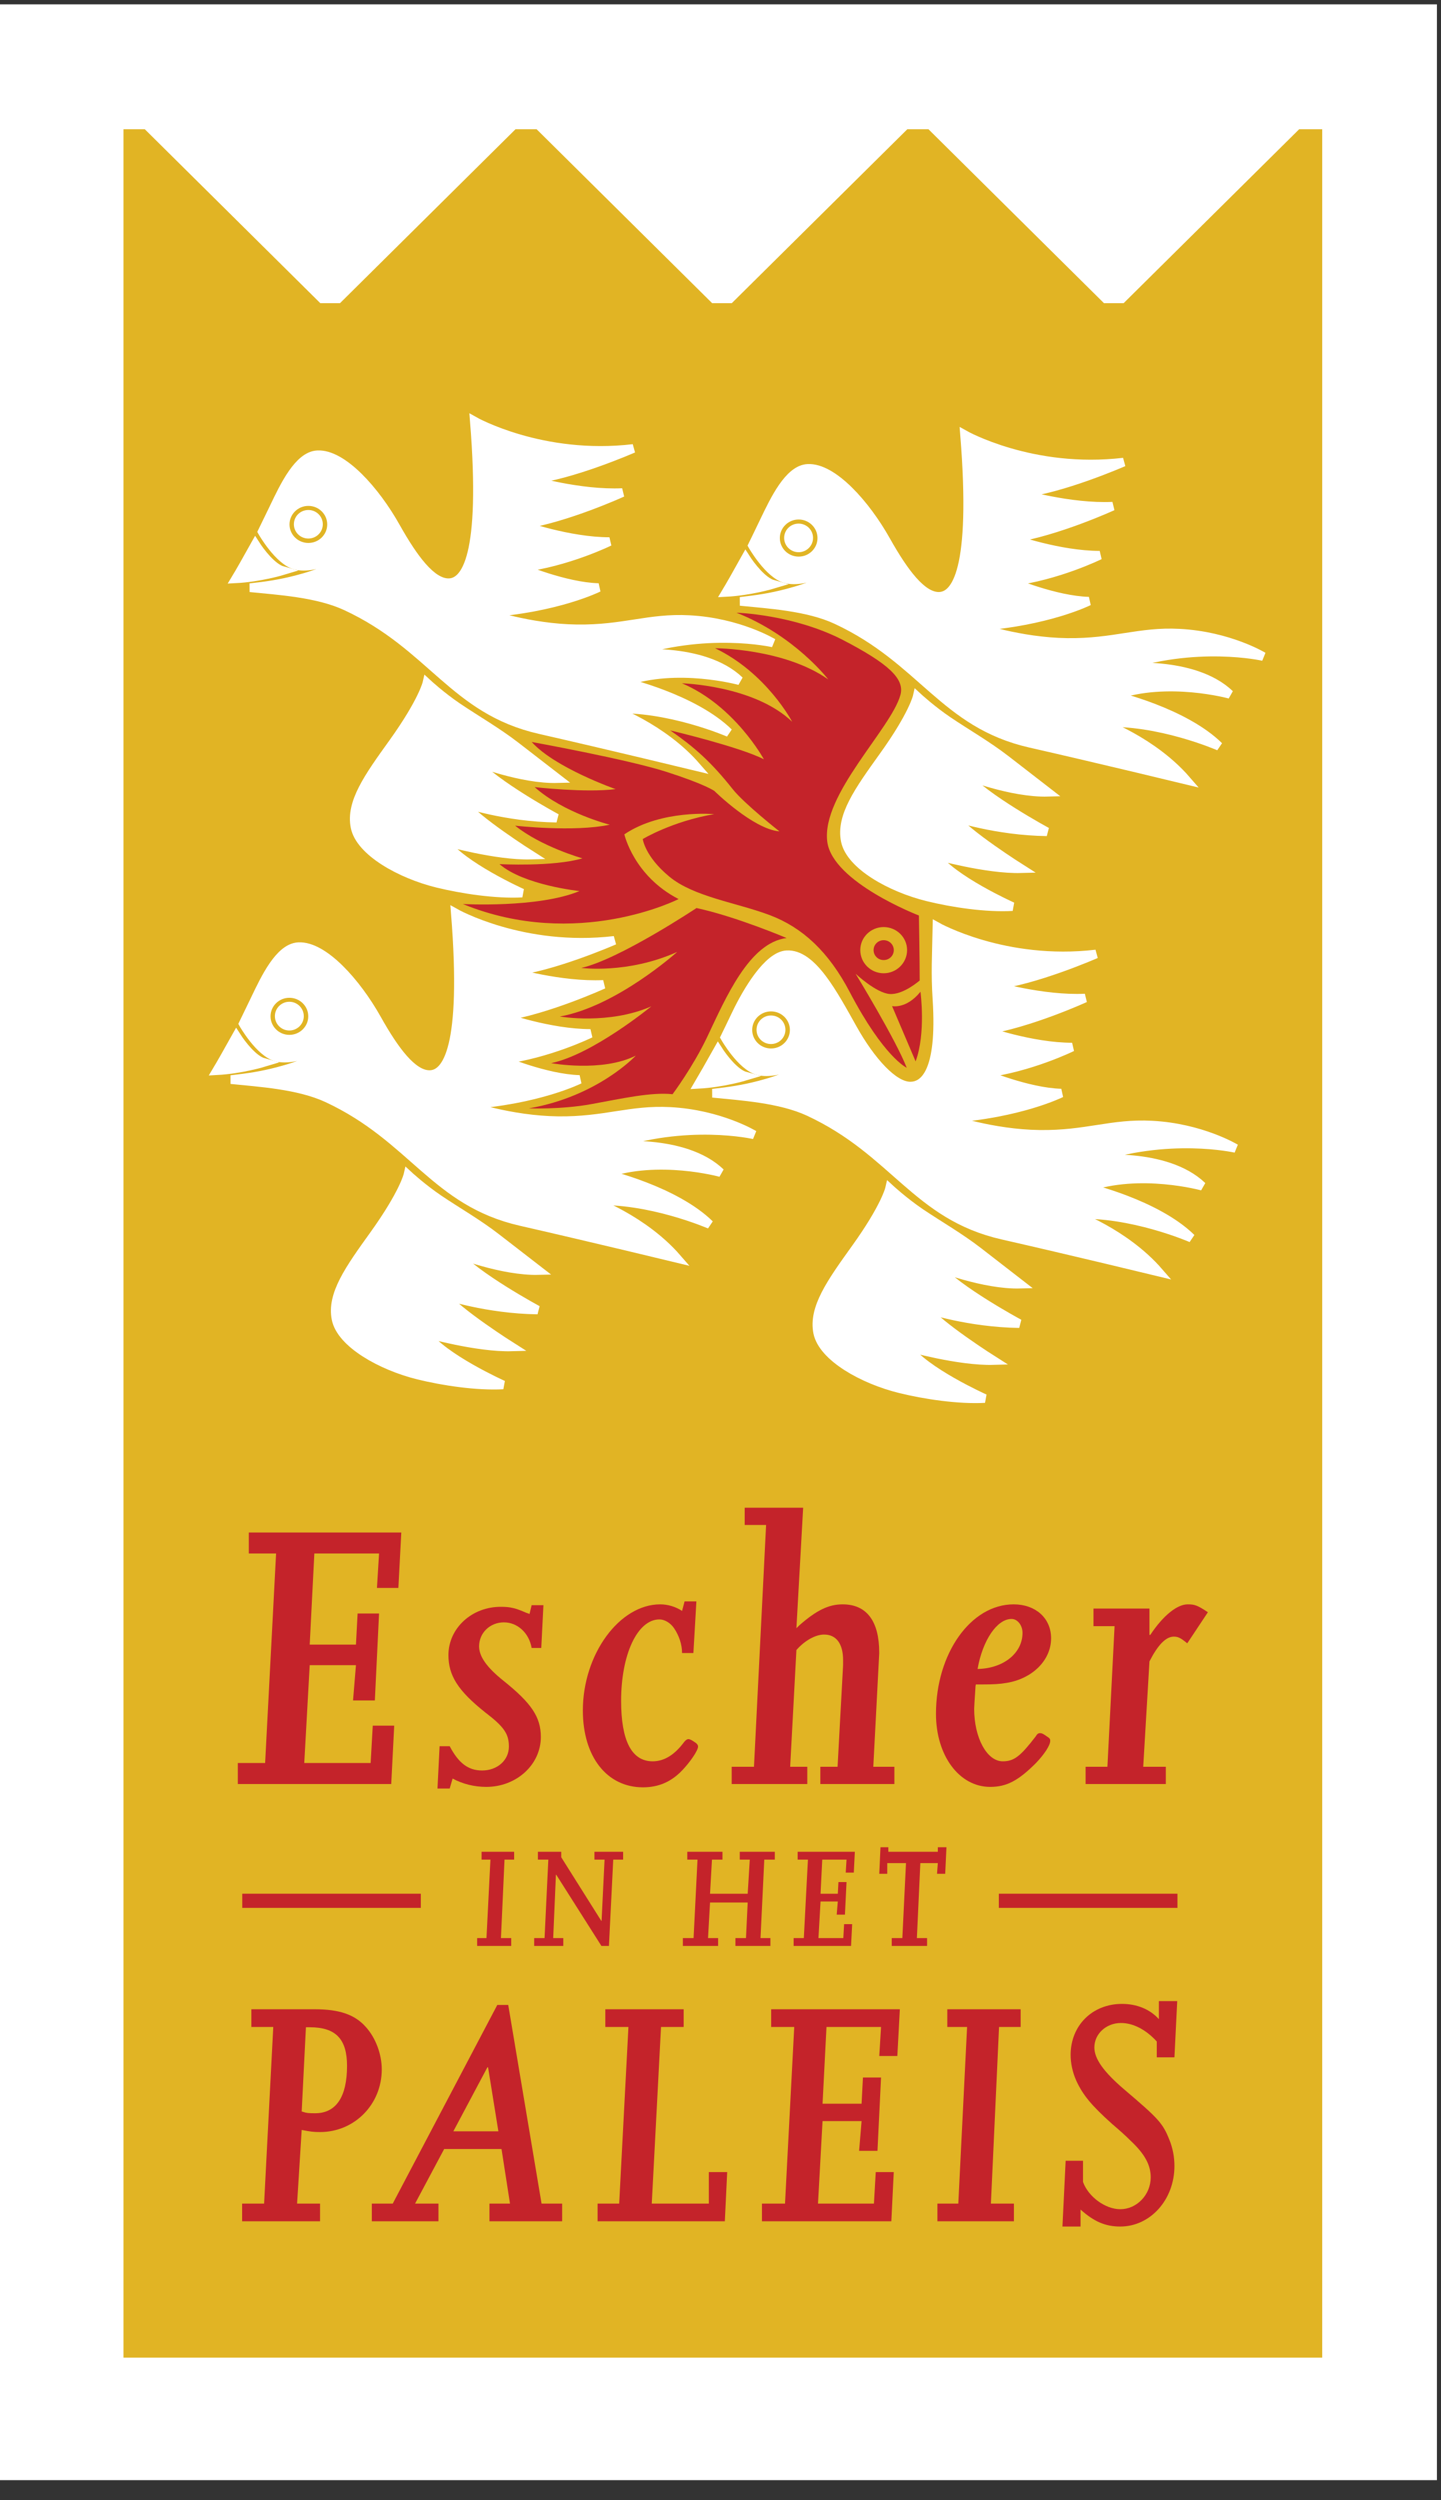 <svg width="83px" height="144px" viewBox="200 37 83 144" version="1.1" xmlns="http://www.w3.org/2000/svg" xmlns:xlink="http://www.w3.org/1999/xlink">
    <rect x="200" y="37" width="83" height="144" fill="#333333" stroke="none"/>
    <!-- Generator: Sketch 42 (36781) - http://www.bohemiancoding.com/sketch -->
    <desc>Created with Sketch.</desc>
    <defs>
        <polygon id="path-1" points="0 142.75 82.765 142.75 82.765 0.155 0 0.155"></polygon>
    </defs>
    <g id="Page-1" stroke="none" stroke-width="1" fill="none" fill-rule="evenodd" transform="translate(200, 37)">
        <polygon id="Fill-1" fill="#FFFFFF" points="0 142.845 82.765 142.845 82.765 0.251 0 0.251"></polygon>
        <polygon id="Fill-2" fill="#E1B424" points="76.158 7.443 76.158 135.788 7.113 135.788 7.113 7.443 8.34 7.443 18.448 17.46 19.585 17.46 29.693 7.443 30.908 7.443 41.018 17.46 42.151 17.46 52.261 7.443 53.478 7.443 63.586 17.46 64.721 17.46 74.831 7.443"></polygon>
        <g id="Group-112" transform="translate(0, 0.095)">
            <path d="M14.708,31.251 C15.004,31.716 15.685,32.607 16.287,32.774 C16.287,32.774 14.981,33.17 13.573,33.243 C13.819,32.837 14.244,32.084 14.708,31.251 Z" id="Fill-3" fill="#FFFFFF"></path>
            <path d="M14.708,31.251 C14.244,32.084 13.819,32.837 13.573,33.243 C14.981,33.17 16.287,32.774 16.287,32.774 C15.685,32.607 15.004,31.716 14.708,31.251 Z" id="Stroke-5" stroke="#FFFFFF" stroke-width="0.5"></path>
            <path d="M17.762,31.427 C17.025,31.427 16.425,30.836 16.425,30.11 C16.425,29.384 17.025,28.792 17.762,28.792 C18.5,28.792 19.098,29.384 19.098,30.11 C19.098,30.836 18.5,31.427 17.762,31.427 M42.601,39.11 C40.482,37.078 36.191,37.587 36.191,37.587 C40.643,36.039 44.524,36.934 44.524,36.934 C44.524,36.934 42.555,35.74 39.693,35.592 C37.383,35.469 35.928,36.16 33.229,36.125 C30.483,36.089 28.008,35.217 28.008,35.217 C32.101,34.939 34.474,33.748 34.474,33.748 C32.528,33.694 30.01,32.618 30.01,32.618 C32.676,32.294 35.103,31.099 35.103,31.099 C32.756,31.099 30.07,30.139 30.07,30.139 C32.643,29.745 35.847,28.276 35.847,28.276 C33.385,28.389 30.526,27.542 30.526,27.542 C32.874,27.317 36.476,25.736 36.476,25.736 C31.212,26.357 27.322,24.156 27.322,24.156 C27.951,31.998 26.804,33.469 25.833,33.469 C24.858,33.469 23.833,32.094 22.798,30.252 C21.637,28.18 19.742,26.025 18.285,26.099 C17.19,26.151 16.369,27.901 15.758,29.178 C15.604,29.499 15.1,30.532 15.1,30.532 C15.1,30.532 16.044,32.2 17.008,32.459 C18.233,32.784 20.114,31.633 20.114,31.633 C19.508,32.539 18.396,32.945 17.089,33.289 C16.129,33.538 15.396,33.644 14.4,33.755 C16.01,33.919 18.287,34.051 19.937,34.821 C24.889,37.126 26.114,40.797 31.097,41.93 C35.047,42.829 40.107,44.054 40.107,44.054 C38.137,41.784 35.218,40.747 35.218,40.747 C38.48,40.576 41.974,42.099 41.974,42.099 C39.953,40.117 35.972,39.187 35.972,39.187 C39.007,38.117 42.601,39.11 42.601,39.11" id="Fill-7" fill="#FFFFFF"></path>
            <path d="M17.762,31.427 C17.025,31.427 16.425,30.836 16.425,30.11 C16.425,29.384 17.025,28.792 17.762,28.792 C18.5,28.792 19.098,29.384 19.098,30.11 C19.098,30.836 18.5,31.427 17.762,31.427 Z M42.601,39.11 C40.482,37.078 36.191,37.587 36.191,37.587 C40.643,36.039 44.524,36.934 44.524,36.934 C44.524,36.934 42.555,35.74 39.693,35.592 C37.383,35.469 35.928,36.16 33.229,36.125 C30.483,36.089 28.008,35.217 28.008,35.217 C32.101,34.939 34.474,33.748 34.474,33.748 C32.528,33.694 30.01,32.618 30.01,32.618 C32.676,32.294 35.103,31.099 35.103,31.099 C32.756,31.099 30.07,30.139 30.07,30.139 C32.643,29.745 35.847,28.276 35.847,28.276 C33.385,28.389 30.526,27.542 30.526,27.542 C32.874,27.317 36.476,25.736 36.476,25.736 C31.212,26.357 27.322,24.156 27.322,24.156 C27.951,31.998 26.804,33.469 25.833,33.469 C24.858,33.469 23.833,32.094 22.798,30.252 C21.637,28.18 19.742,26.025 18.285,26.099 C17.19,26.151 16.369,27.901 15.758,29.178 C15.604,29.499 15.1,30.532 15.1,30.532 C15.1,30.532 16.044,32.2 17.008,32.459 C18.233,32.784 20.114,31.633 20.114,31.633 C19.508,32.539 18.396,32.945 17.089,33.289 C16.129,33.538 15.396,33.644 14.4,33.755 C16.01,33.919 18.287,34.051 19.937,34.821 C24.889,37.126 26.114,40.797 31.097,41.93 C35.047,42.829 40.107,44.054 40.107,44.054 C38.137,41.784 35.218,40.747 35.218,40.747 C38.48,40.576 41.974,42.099 41.974,42.099 C39.953,40.117 35.972,39.187 35.972,39.187 C39.007,38.117 42.601,39.11 42.601,39.11 Z" id="Stroke-9" stroke="#FFFFFF" stroke-width="0.5"></path>
            <path d="M24.593,39.237 C24.593,39.237 24.354,40.293 22.633,42.694 C21.204,44.682 20.166,46.134 20.452,47.548 C20.739,48.96 23.056,50.254 25.187,50.778 C26.612,51.128 28.575,51.424 30.074,51.341 C30.074,51.341 26.575,49.772 25.602,48.36 C25.602,48.36 28.579,49.211 30.583,49.154 C30.583,49.154 27.377,47.123 26.693,46.159 C26.693,46.159 29.124,46.985 32.058,47.025 C32.058,47.025 28.464,45.088 27.322,43.737 C27.322,43.737 30.01,44.809 32.129,44.751 C32.129,44.751 30.837,43.755 29.724,42.89 C28.645,42.055 27.468,41.381 26.393,40.658 C25.42,40.005 24.593,39.237 24.593,39.237" id="Fill-11" fill="#FFFFFF"></path>
            <path d="M24.593,39.237 C24.593,39.237 24.354,40.293 22.633,42.694 C21.204,44.682 20.166,46.134 20.452,47.548 C20.739,48.96 23.056,50.254 25.187,50.778 C26.612,51.128 28.575,51.424 30.074,51.341 C30.074,51.341 26.575,49.772 25.602,48.36 C25.602,48.36 28.579,49.211 30.583,49.154 C30.583,49.154 27.377,47.123 26.693,46.159 C26.693,46.159 29.124,46.985 32.058,47.025 C32.058,47.025 28.464,45.088 27.322,43.737 C27.322,43.737 30.01,44.809 32.129,44.751 C32.129,44.751 30.837,43.755 29.724,42.89 C28.645,42.055 27.468,41.381 26.393,40.658 C25.42,40.005 24.593,39.237 24.593,39.237 Z" id="Stroke-13" stroke="#FFFFFF" stroke-width="0.5"></path>
            <path d="M17.76,29.528 C17.439,29.528 17.177,29.781 17.177,30.102 C17.177,30.417 17.439,30.673 17.76,30.673 C18.081,30.673 18.343,30.417 18.343,30.102 C18.343,29.781 18.081,29.528 17.76,29.528" id="Fill-15" fill="#FFFFFF"></path>
            <path d="M17.76,29.528 C17.439,29.528 17.177,29.781 17.177,30.102 C17.177,30.417 17.439,30.673 17.76,30.673 C18.081,30.673 18.343,30.417 18.343,30.102 C18.343,29.781 18.081,29.528 17.76,29.528 Z" id="Stroke-17" stroke="#FFFFFF" stroke-width="0.5"></path>
            <path d="M42.947,32.036 C42.484,32.87 42.057,33.621 41.814,34.026 C43.22,33.953 44.526,33.56 44.526,33.56 C43.926,33.392 43.243,32.499 42.947,32.036" id="Fill-19" fill="#FFFFFF"></path>
            <path d="M42.947,32.036 C42.484,32.87 42.057,33.621 41.814,34.026 C43.22,33.953 44.526,33.56 44.526,33.56 C43.926,33.392 43.243,32.499 42.947,32.036 Z" id="Stroke-21" stroke="#FFFFFF" stroke-width="0.5"></path>
            <path d="M46.003,32.213 C45.264,32.213 44.668,31.624 44.668,30.893 C44.668,30.168 45.264,29.576 46.003,29.576 C46.738,29.576 47.337,30.168 47.337,30.893 C47.337,31.624 46.738,32.213 46.003,32.213 M70.838,39.894 C68.721,37.864 64.43,38.371 64.43,38.371 C68.881,36.823 72.76,37.718 72.76,37.718 C72.76,37.718 70.792,36.523 67.933,36.375 C65.621,36.252 64.167,36.944 61.467,36.909 C58.721,36.873 56.246,36.002 56.246,36.002 C60.338,35.722 62.713,34.531 62.713,34.531 C60.769,34.48 58.249,33.408 58.249,33.408 C60.917,33.079 63.342,31.884 63.342,31.884 C60.996,31.884 58.307,30.922 58.307,30.922 C60.882,30.529 64.086,29.061 64.086,29.061 C61.629,29.174 58.767,28.327 58.767,28.327 C61.111,28.103 64.717,26.522 64.717,26.522 C59.451,27.142 55.559,24.941 55.559,24.941 C56.188,32.786 55.044,34.253 54.069,34.253 C53.099,34.253 52.072,32.877 51.038,31.037 C49.878,28.967 47.978,26.808 46.524,26.883 C45.432,26.937 44.611,28.685 43.997,29.962 C43.845,30.287 43.339,31.322 43.339,31.322 C43.339,31.322 44.284,32.983 45.247,33.243 C46.47,33.567 48.355,32.415 48.355,32.415 C47.749,33.325 46.634,33.728 45.328,34.072 C44.368,34.322 43.634,34.429 42.639,34.543 C44.245,34.704 46.528,34.837 48.176,35.607 C53.128,37.912 54.353,41.582 59.336,42.715 C63.288,43.614 68.342,44.838 68.342,44.838 C66.377,42.567 63.457,41.532 63.457,41.532 C66.719,41.359 70.213,42.888 70.213,42.888 C68.192,40.9 64.213,39.973 64.213,39.973 C67.246,38.901 70.838,39.894 70.838,39.894" id="Fill-23" fill="#FFFFFF"></path>
            <path d="M46.003,32.213 C45.264,32.213 44.668,31.624 44.668,30.893 C44.668,30.168 45.264,29.576 46.003,29.576 C46.738,29.576 47.337,30.168 47.337,30.893 C47.337,31.624 46.738,32.213 46.003,32.213 Z M70.838,39.894 C68.721,37.864 64.43,38.371 64.43,38.371 C68.881,36.823 72.76,37.718 72.76,37.718 C72.76,37.718 70.792,36.523 67.933,36.375 C65.621,36.252 64.167,36.944 61.467,36.909 C58.721,36.873 56.246,36.002 56.246,36.002 C60.338,35.722 62.713,34.531 62.713,34.531 C60.769,34.48 58.249,33.408 58.249,33.408 C60.917,33.079 63.342,31.884 63.342,31.884 C60.996,31.884 58.307,30.922 58.307,30.922 C60.882,30.529 64.086,29.061 64.086,29.061 C61.629,29.174 58.767,28.327 58.767,28.327 C61.111,28.103 64.717,26.522 64.717,26.522 C59.451,27.142 55.559,24.941 55.559,24.941 C56.188,32.786 55.044,34.253 54.069,34.253 C53.099,34.253 52.072,32.877 51.038,31.037 C49.878,28.967 47.978,26.808 46.524,26.883 C45.432,26.937 44.611,28.685 43.997,29.962 C43.845,30.287 43.339,31.322 43.339,31.322 C43.339,31.322 44.284,32.983 45.247,33.243 C46.47,33.567 48.355,32.415 48.355,32.415 C47.749,33.325 46.634,33.728 45.328,34.072 C44.368,34.322 43.634,34.429 42.639,34.543 C44.245,34.704 46.528,34.837 48.176,35.607 C53.128,37.912 54.353,41.582 59.336,42.715 C63.288,43.614 68.342,44.838 68.342,44.838 C66.377,42.567 63.457,41.532 63.457,41.532 C66.719,41.359 70.213,42.888 70.213,42.888 C68.192,40.9 64.213,39.973 64.213,39.973 C67.246,38.901 70.838,39.894 70.838,39.894 Z" id="Stroke-25" stroke="#FFFFFF" stroke-width="0.5"></path>
            <path d="M52.832,40.021 C52.832,40.021 52.596,41.077 50.869,43.478 C49.445,45.466 48.405,46.92 48.69,48.336 C48.978,49.74 51.294,51.038 53.426,51.562 C54.853,51.916 56.813,52.208 58.315,52.121 C58.315,52.121 54.817,50.558 53.844,49.148 C53.844,49.148 56.821,49.993 58.825,49.937 C58.825,49.937 55.617,47.909 54.93,46.947 C54.93,46.947 57.365,47.769 60.297,47.811 C60.297,47.811 56.703,45.873 55.559,44.521 C55.559,44.521 58.249,45.593 60.365,45.535 C60.365,45.535 59.075,44.538 57.965,43.676 C56.884,42.838 55.705,42.164 54.632,41.442 C53.659,40.787 52.832,40.021 52.832,40.021" id="Fill-27" fill="#FFFFFF"></path>
            <path d="M52.832,40.021 C52.832,40.021 52.596,41.077 50.869,43.478 C49.445,45.466 48.405,46.92 48.69,48.336 C48.978,49.74 51.294,51.038 53.426,51.562 C54.853,51.916 56.813,52.208 58.315,52.121 C58.315,52.121 54.817,50.558 53.844,49.148 C53.844,49.148 56.821,49.993 58.825,49.937 C58.825,49.937 55.617,47.909 54.93,46.947 C54.93,46.947 57.365,47.769 60.297,47.811 C60.297,47.811 56.703,45.873 55.559,44.521 C55.559,44.521 58.249,45.593 60.365,45.535 C60.365,45.535 59.075,44.538 57.965,43.676 C56.884,42.838 55.705,42.164 54.632,41.442 C53.659,40.787 52.832,40.021 52.832,40.021 Z" id="Stroke-29" stroke="#FFFFFF" stroke-width="0.5"></path>
            <path d="M45.999,30.312 C45.676,30.312 45.416,30.567 45.416,30.886 C45.416,31.203 45.676,31.46 45.999,31.46 C46.32,31.46 46.58,31.203 46.58,30.886 C46.58,30.567 46.32,30.312 45.999,30.312" id="Fill-31" fill="#FFFFFF"></path>
            <path d="M45.999,30.312 C45.676,30.312 45.416,30.567 45.416,30.886 C45.416,31.203 45.676,31.46 45.999,31.46 C46.32,31.46 46.58,31.203 46.58,30.886 C46.58,30.567 46.32,30.312 45.999,30.312 Z" id="Stroke-33" stroke="#FFFFFF" stroke-width="0.5"></path>
            <path d="M13.615,59.581 C13.15,60.415 12.725,61.166 12.481,61.573 C13.888,61.498 15.192,61.102 15.192,61.102 C14.59,60.937 13.912,60.046 13.615,59.581" id="Fill-35" fill="#FFFFFF"></path>
            <path d="M13.615,59.581 C13.15,60.415 12.725,61.166 12.481,61.573 C13.888,61.498 15.192,61.102 15.192,61.102 C14.59,60.937 13.912,60.046 13.615,59.581 Z" id="Stroke-37" stroke="#FFFFFF" stroke-width="0.5"></path>
            <path d="M16.667,59.758 C15.931,59.758 15.333,59.166 15.333,58.44 C15.333,57.714 15.931,57.123 16.667,57.123 C17.408,57.123 18.006,57.714 18.006,58.44 C18.006,59.166 17.408,59.758 16.667,59.758 M41.507,67.441 C39.391,65.409 35.099,65.918 35.099,65.918 C39.547,64.367 43.43,65.265 43.43,65.265 C43.43,65.265 41.459,64.07 38.599,63.92 C36.287,63.797 34.833,64.488 32.135,64.452 C29.389,64.418 26.912,63.547 26.912,63.547 C31.004,63.269 33.379,62.078 33.379,62.078 C31.433,62.024 28.916,60.951 28.916,60.951 C31.581,60.622 34.01,59.428 34.01,59.428 C31.664,59.428 28.972,58.469 28.972,58.469 C31.549,58.071 34.754,56.604 34.754,56.604 C32.293,56.719 29.431,55.874 29.431,55.874 C31.777,55.646 35.384,54.067 35.384,54.067 C30.118,54.687 26.227,52.486 26.227,52.486 C26.854,60.328 25.71,61.799 24.739,61.799 C23.766,61.799 22.739,60.426 21.706,58.58 C20.544,56.51 18.646,54.355 17.19,54.43 C16.098,54.482 15.277,56.229 14.665,57.509 C14.511,57.83 14.008,58.867 14.008,58.867 C14.008,58.867 14.948,60.53 15.915,60.789 C17.139,61.114 19.021,59.959 19.021,59.959 C18.414,60.866 17.302,61.273 15.994,61.617 C15.035,61.867 14.304,61.971 13.304,62.086 C14.913,62.251 17.194,62.385 18.844,63.15 C23.796,65.457 25.022,69.127 30.004,70.26 C33.958,71.161 39.01,72.384 39.01,72.384 C37.041,70.112 34.126,69.075 34.126,69.075 C37.385,68.906 40.88,70.429 40.88,70.429 C38.858,68.447 34.882,67.517 34.882,67.517 C37.912,66.446 41.507,67.441 41.507,67.441" id="Fill-39" fill="#FFFFFF"></path>
            <path d="M16.667,59.758 C15.931,59.758 15.333,59.166 15.333,58.44 C15.333,57.714 15.931,57.123 16.667,57.123 C17.408,57.123 18.006,57.714 18.006,58.44 C18.006,59.166 17.408,59.758 16.667,59.758 Z M41.507,67.441 C39.391,65.409 35.099,65.918 35.099,65.918 C39.547,64.367 43.43,65.265 43.43,65.265 C43.43,65.265 41.459,64.07 38.599,63.92 C36.287,63.797 34.833,64.488 32.135,64.452 C29.389,64.418 26.912,63.547 26.912,63.547 C31.004,63.269 33.379,62.078 33.379,62.078 C31.433,62.024 28.916,60.951 28.916,60.951 C31.581,60.622 34.01,59.428 34.01,59.428 C31.664,59.428 28.972,58.469 28.972,58.469 C31.549,58.071 34.754,56.604 34.754,56.604 C32.293,56.719 29.431,55.874 29.431,55.874 C31.777,55.646 35.384,54.067 35.384,54.067 C30.118,54.687 26.227,52.486 26.227,52.486 C26.854,60.328 25.71,61.799 24.739,61.799 C23.766,61.799 22.739,60.426 21.706,58.58 C20.544,56.51 18.646,54.355 17.19,54.43 C16.098,54.482 15.277,56.229 14.665,57.509 C14.511,57.83 14.008,58.867 14.008,58.867 C14.008,58.867 14.948,60.53 15.915,60.789 C17.139,61.114 19.021,59.959 19.021,59.959 C18.414,60.866 17.302,61.273 15.994,61.617 C15.035,61.867 14.304,61.971 13.304,62.086 C14.913,62.251 17.194,62.385 18.844,63.15 C23.796,65.457 25.022,69.127 30.004,70.26 C33.958,71.161 39.01,72.384 39.01,72.384 C37.041,70.112 34.126,69.075 34.126,69.075 C37.385,68.906 40.88,70.429 40.88,70.429 C38.858,68.447 34.882,67.517 34.882,67.517 C37.912,66.446 41.507,67.441 41.507,67.441 Z" id="Stroke-41" stroke="#FFFFFF" stroke-width="0.5"></path>
            <path d="M23.5,67.567 C23.5,67.567 23.262,68.622 21.539,71.025 C20.11,73.013 19.071,74.467 19.358,75.88 C19.644,77.288 21.96,78.581 24.093,79.107 C25.518,79.46 27.481,79.752 28.979,79.67 C28.979,79.67 25.481,78.104 24.512,76.693 C24.512,76.693 27.485,77.538 29.489,77.48 C29.489,77.48 26.283,75.452 25.597,74.492 C25.597,74.492 28.029,75.314 30.964,75.354 C30.964,75.354 27.37,73.42 26.227,72.066 C26.227,72.066 28.916,73.137 31.035,73.082 C31.035,73.082 29.745,72.083 28.631,71.223 C27.55,70.379 26.373,69.711 25.3,68.989 C24.325,68.332 23.5,67.567 23.5,67.567" id="Fill-43" fill="#FFFFFF"></path>
            <path d="M23.5,67.567 C23.5,67.567 23.262,68.622 21.539,71.025 C20.11,73.013 19.071,74.467 19.358,75.88 C19.644,77.288 21.96,78.581 24.093,79.107 C25.518,79.46 27.481,79.752 28.979,79.67 C28.979,79.67 25.481,78.104 24.512,76.693 C24.512,76.693 27.485,77.538 29.489,77.48 C29.489,77.48 26.283,75.452 25.597,74.492 C25.597,74.492 28.029,75.314 30.964,75.354 C30.964,75.354 27.37,73.42 26.227,72.066 C26.227,72.066 28.916,73.137 31.035,73.082 C31.035,73.082 29.745,72.083 28.631,71.223 C27.55,70.379 26.373,69.711 25.3,68.989 C24.325,68.332 23.5,67.567 23.5,67.567 Z" id="Stroke-45" stroke="#FFFFFF" stroke-width="0.5"></path>
            <path d="M16.665,57.852 C16.344,57.852 16.083,58.112 16.083,58.431 C16.083,58.748 16.344,59.007 16.665,59.007 C16.987,59.007 17.248,58.748 17.248,58.431 C17.248,58.112 16.987,57.852 16.665,57.852" id="Fill-47" fill="#FFFFFF"></path>
            <path d="M16.665,57.852 C16.344,57.852 16.083,58.112 16.083,58.431 C16.083,58.748 16.344,59.007 16.665,59.007 C16.987,59.007 17.248,58.748 17.248,58.431 C17.248,58.112 16.987,57.852 16.665,57.852 Z" id="Stroke-49" stroke="#FFFFFF" stroke-width="0.5"></path>
            <path d="M41.359,60.369 C40.891,61.2 40.468,61.949 40.226,62.357 C41.632,62.282 42.936,61.888 42.936,61.888 C42.332,61.721 41.653,60.83 41.359,60.369" id="Fill-51" fill="#FFFFFF"></path>
            <path d="M41.359,60.369 C40.891,61.2 40.468,61.949 40.226,62.357 C41.632,62.282 42.936,61.888 42.936,61.888 C42.332,61.721 41.653,60.83 41.359,60.369 Z" id="Stroke-53" stroke="#FFFFFF" stroke-width="0.5"></path>
            <path d="M44.411,60.543 C43.672,60.543 43.076,59.952 43.076,59.224 C43.076,58.498 43.672,57.906 44.411,57.906 C45.149,57.906 45.747,58.498 45.747,59.224 C45.747,59.952 45.149,60.543 44.411,60.543 M69.25,68.224 C67.132,66.192 62.84,66.701 62.84,66.701 C67.288,65.153 71.169,66.048 71.169,66.048 C71.169,66.048 69.202,64.855 66.342,64.706 C64.03,64.583 62.575,65.276 59.878,65.24 C57.13,65.203 54.655,64.333 54.655,64.333 C58.748,64.052 61.122,62.864 61.122,62.864 C59.177,62.808 56.657,61.738 56.657,61.738 C59.323,61.41 61.752,60.213 61.752,60.213 C59.405,60.213 56.715,59.253 56.715,59.253 C59.288,58.859 62.498,57.39 62.498,57.39 C60.036,57.505 57.175,56.658 57.175,56.658 C59.523,56.433 63.129,54.852 63.129,54.852 C57.861,55.471 53.969,53.272 53.969,53.272 C53.934,55.016 53.871,55.953 53.969,57.463 C54.242,61.721 53.199,62.46 52.432,62.46 C51.461,62.46 50.167,61.014 49.132,59.172 C47.97,57.102 46.776,54.824 45.318,54.896 C44.228,54.95 43.02,57.015 42.407,58.292 C42.257,58.615 41.751,59.652 41.751,59.652 C41.751,59.652 42.691,61.314 43.659,61.573 C44.882,61.897 46.764,60.743 46.764,60.743 C46.157,61.652 45.043,62.057 43.737,62.403 C42.778,62.652 42.045,62.756 41.047,62.871 C42.657,63.034 44.936,63.171 46.586,63.937 C51.54,66.242 52.763,69.913 57.744,71.046 C61.7,71.945 66.754,73.17 66.754,73.17 C64.784,70.898 61.867,69.861 61.867,69.861 C65.13,69.69 68.621,71.213 68.621,71.213 C66.6,69.231 62.623,68.303 62.623,68.303 C65.656,67.231 69.25,68.224 69.25,68.224" id="Fill-55" fill="#FFFFFF"></path>
            <path d="M44.411,60.543 C43.672,60.543 43.076,59.952 43.076,59.224 C43.076,58.498 43.672,57.906 44.411,57.906 C45.149,57.906 45.747,58.498 45.747,59.224 C45.747,59.952 45.149,60.543 44.411,60.543 Z M69.25,68.224 C67.132,66.192 62.84,66.701 62.84,66.701 C67.288,65.153 71.169,66.048 71.169,66.048 C71.169,66.048 69.202,64.855 66.342,64.706 C64.03,64.583 62.575,65.276 59.878,65.24 C57.13,65.203 54.655,64.333 54.655,64.333 C58.748,64.052 61.122,62.864 61.122,62.864 C59.177,62.808 56.657,61.738 56.657,61.738 C59.323,61.41 61.752,60.213 61.752,60.213 C59.405,60.213 56.715,59.253 56.715,59.253 C59.288,58.859 62.498,57.39 62.498,57.39 C60.036,57.505 57.175,56.658 57.175,56.658 C59.523,56.433 63.129,54.852 63.129,54.852 C57.861,55.471 53.969,53.272 53.969,53.272 C53.934,55.016 53.871,55.953 53.969,57.463 C54.242,61.721 53.199,62.46 52.432,62.46 C51.461,62.46 50.167,61.014 49.132,59.172 C47.97,57.102 46.776,54.824 45.318,54.896 C44.228,54.95 43.02,57.015 42.407,58.292 C42.257,58.615 41.751,59.652 41.751,59.652 C41.751,59.652 42.691,61.314 43.659,61.573 C44.882,61.897 46.764,60.743 46.764,60.743 C46.157,61.652 45.043,62.057 43.737,62.403 C42.778,62.652 42.045,62.756 41.047,62.871 C42.657,63.034 44.936,63.171 46.586,63.937 C51.54,66.242 52.763,69.913 57.744,71.046 C61.7,71.945 66.754,73.17 66.754,73.17 C64.784,70.898 61.867,69.861 61.867,69.861 C65.13,69.69 68.621,71.213 68.621,71.213 C66.6,69.231 62.623,68.303 62.623,68.303 C65.656,67.231 69.25,68.224 69.25,68.224 Z" id="Stroke-57" stroke="#FFFFFF" stroke-width="0.5"></path>
            <path d="M51.242,68.351 C51.242,68.351 51.005,69.407 49.28,71.808 C47.851,73.798 46.817,75.252 47.099,76.664 C47.388,78.072 49.703,79.366 51.838,79.891 C53.261,80.244 55.222,80.536 56.722,80.453 C56.722,80.453 53.224,78.89 52.253,77.476 C52.253,77.476 55.226,78.323 57.23,78.266 C57.23,78.266 54.026,76.238 53.34,75.277 C53.34,75.277 55.773,76.097 58.709,76.138 C58.709,76.138 55.111,74.205 53.969,72.851 C53.969,72.851 56.657,73.923 58.776,73.867 C58.776,73.867 57.486,72.869 56.373,72.004 C55.294,71.167 54.117,70.495 53.04,69.772 C52.068,69.115 51.242,68.351 51.242,68.351" id="Fill-59" fill="#FFFFFF"></path>
            <path d="M51.242,68.351 C51.242,68.351 51.005,69.407 49.28,71.808 C47.851,73.798 46.817,75.252 47.099,76.664 C47.388,78.072 49.703,79.366 51.838,79.891 C53.261,80.244 55.222,80.536 56.722,80.453 C56.722,80.453 53.224,78.89 52.253,77.476 C52.253,77.476 55.226,78.323 57.23,78.266 C57.23,78.266 54.026,76.238 53.34,75.277 C53.34,75.277 55.773,76.097 58.709,76.138 C58.709,76.138 55.111,74.205 53.969,72.851 C53.969,72.851 56.657,73.923 58.776,73.867 C58.776,73.867 57.486,72.869 56.373,72.004 C55.294,71.167 54.117,70.495 53.04,69.772 C52.068,69.115 51.242,68.351 51.242,68.351 Z" id="Stroke-61" stroke="#FFFFFF" stroke-width="0.5"></path>
            <path d="M44.409,58.642 C44.085,58.642 43.826,58.897 43.826,59.216 C43.826,59.533 44.085,59.787 44.409,59.787 C44.73,59.787 44.989,59.533 44.989,59.216 C44.989,58.897 44.73,58.642 44.409,58.642" id="Fill-63" fill="#FFFFFF"></path>
            <path d="M44.409,58.642 C44.085,58.642 43.826,58.897 43.826,59.216 C43.826,59.533 44.085,59.787 44.409,59.787 C44.73,59.787 44.989,59.533 44.989,59.216 C44.989,58.897 44.73,58.642 44.409,58.642 Z" id="Stroke-65" stroke="#FFFFFF" stroke-width="0.5"></path>
            <path d="M50.899,53.3 C50.153,53.3 49.551,53.894 49.551,54.626 C49.551,55.361 50.153,55.961 50.899,55.961 C51.642,55.961 52.247,55.361 52.247,54.626 C52.247,53.894 51.642,53.3 50.899,53.3 M42.42,35.194 C42.42,35.194 45.691,35.288 48.551,36.765 C51.188,38.133 52.115,39.01 51.865,39.925 C51.336,41.874 47.307,45.668 47.649,48.378 C47.945,50.721 52.928,52.634 52.928,52.634 C52.928,52.634 52.974,55.156 52.974,56.375 C52.974,56.375 52.032,57.209 51.247,57.155 C50.463,57.098 49.282,55.989 49.282,55.989 C49.282,55.989 51.607,59.8 52.226,61.404 C52.226,61.404 50.913,60.805 48.945,57.044 C47.74,54.741 46.245,53.333 44.336,52.611 C42.422,51.891 39.953,51.558 38.551,50.393 C37.145,49.231 37.022,48.23 37.022,48.23 C37.022,48.23 38.712,47.21 41.132,46.795 C41.132,46.795 38.099,46.517 35.962,47.959 C35.962,47.959 36.499,50.356 39.087,51.687 C39.087,51.687 33.245,54.662 26.66,51.973 C26.66,51.973 30.995,52.215 33.38,51.226 C33.38,51.226 30.175,50.894 28.77,49.674 C28.77,49.674 31.862,49.839 33.547,49.342 C33.547,49.342 31.185,48.677 29.67,47.459 C29.67,47.459 33.041,47.846 35.12,47.404 C35.12,47.404 32.478,46.739 30.795,45.239 C30.795,45.239 33.716,45.577 35.457,45.354 C35.457,45.354 31.972,44.135 30.624,42.639 C30.624,42.639 36.132,43.637 38.38,44.358 C40.626,45.078 41.149,45.462 41.149,45.462 C41.149,45.462 43.378,47.659 44.897,47.79 C44.897,47.79 42.868,46.196 42.201,45.354 C40.899,43.712 39.953,42.915 38.607,41.974 C38.607,41.974 42.593,42.915 43.999,43.637 C43.999,43.637 42.312,40.535 39.278,39.26 C39.278,39.26 43.436,39.373 45.628,41.475 C45.628,41.475 44.16,38.667 41.189,37.241 C41.189,37.241 45.155,37.241 47.705,39.036 C47.705,39.036 45.791,36.523 42.42,35.194" id="Fill-67" fill="#C4232A"></path>
            <path d="M51.482,54.626 C51.482,54.946 51.222,55.2 50.899,55.2 C50.576,55.2 50.318,54.946 50.318,54.626 C50.318,54.311 50.576,54.055 50.899,54.055 C51.222,54.055 51.482,54.311 51.482,54.626" id="Fill-69" fill="#C4232A"></path>
            <path d="M53.018,57.025 C53.018,57.025 53.34,59.418 52.738,61.035 L51.382,57.852 C51.382,57.852 52.197,58.039 53.018,57.025" id="Fill-71" fill="#C4232A"></path>
            <path d="M45.307,53.932 C45.307,53.932 42.405,52.696 40.118,52.204 C40.118,52.204 35.668,55.164 33.481,55.653 C33.481,55.653 36.158,56.014 39.007,54.73 C39.007,54.73 35.524,57.866 32.245,58.452 C32.245,58.452 35.06,58.945 37.516,57.866 C37.516,57.866 34.128,60.645 31.743,61.137 C31.743,61.137 34.672,61.68 36.622,60.703 C36.622,60.703 34.437,63.056 30.464,63.741 C30.464,63.741 32.293,63.818 34.054,63.499 C35.874,63.165 37.53,62.796 38.739,62.927 C38.739,62.927 39.91,61.36 40.726,59.645 C41.803,57.376 43.153,54.199 45.307,53.932" id="Fill-73" fill="#C4232A"></path>
            <polygon id="Fill-75" fill="#C4232A" points="28.249 107.011 27.739 107.011 27.739 106.558 29.614 106.558 29.614 107.011 29.06 107.011 28.854 111.53 29.445 111.53 29.445 111.982 27.483 111.982 27.483 111.53 28.02 111.53"></polygon>
            <polygon id="Fill-77" fill="#C4232A" points="31.583 107.011 30.983 107.011 30.983 106.558 32.327 106.558 32.327 106.875 34.63 110.533 34.651 110.533 34.822 107.011 34.239 107.011 34.239 106.558 35.891 106.558 35.891 107.011 35.322 107.011 35.074 111.982 34.641 111.982 32.039 107.881 32.02 107.881 31.864 111.53 32.445 111.53 32.445 111.982 30.768 111.982 30.768 111.53 31.366 111.53"></polygon>
            <polygon id="Fill-79" fill="#C4232A" points="40.176 107.011 39.587 107.011 39.587 106.558 41.614 106.558 41.614 107.011 41.009 107.011 40.897 108.976 43.066 108.976 43.187 107.011 42.609 107.011 42.609 106.558 44.628 106.558 44.628 107.011 44.022 107.011 43.805 111.53 44.374 111.53 44.374 111.982 42.36 111.982 42.36 111.53 42.968 111.53 43.066 109.481 40.897 109.481 40.782 111.53 41.362 111.53 41.362 111.982 39.332 111.982 39.332 111.53 39.949 111.53"></polygon>
            <polygon id="Fill-81" fill="#C4232A" points="46.536 107.011 45.943 107.011 45.943 106.558 49.238 106.558 49.178 107.758 48.713 107.758 48.759 107.011 47.361 107.011 47.263 108.976 48.257 108.976 48.293 108.304 48.759 108.304 48.667 110.18 48.193 110.18 48.257 109.42 47.263 109.42 47.142 111.53 48.574 111.53 48.62 110.726 49.084 110.726 49.02 111.982 45.712 111.982 45.712 111.53 46.299 111.53"></polygon>
            <polygon id="Fill-83" fill="#C4232A" points="52.184 107.211 51.105 107.211 51.105 107.827 50.645 107.827 50.715 106.297 51.168 106.297 51.168 106.558 54.018 106.558 54.018 106.297 54.515 106.297 54.443 107.827 53.971 107.827 54.018 107.211 53.011 107.211 52.811 111.531 53.399 111.531 53.399 111.982 51.363 111.982 51.363 111.531 51.974 111.531"></polygon>
            <path d="M15.212,126.821 L13.946,126.821 L13.946,127.839 L18.435,127.839 L18.435,126.821 L17.112,126.821 L17.377,122.58 C17.906,122.682 18.069,122.701 18.435,122.701 C20.416,122.701 21.989,121.111 21.989,119.094 C21.989,118.214 21.639,117.279 21.071,116.649 C20.437,115.933 19.541,115.629 18.131,115.629 L14.479,115.629 L14.479,116.649 L15.74,116.649 L15.212,126.821 Z M17.621,116.666 L17.846,116.666 C19.337,116.666 19.989,117.341 19.989,118.889 C19.989,120.682 19.356,121.618 18.152,121.618 C17.806,121.618 17.681,121.618 17.377,121.516 L17.621,116.666 Z" id="Fill-85" fill="#C4232A"></path>
            <path d="M28.887,123.679 L29.375,126.821 L28.193,126.821 L28.193,127.839 L32.379,127.839 L32.379,126.821 L31.193,126.821 L29.274,115.381 L28.643,115.381 L22.622,126.821 L21.417,126.821 L21.417,127.839 L25.254,127.839 L25.254,126.821 L23.908,126.821 L25.583,123.679 L28.887,123.679 Z M28.706,122.659 L26.112,122.659 L28.074,118.971 L28.112,118.971 L28.706,122.659 Z" id="Fill-87" fill="#C4232A"></path>
            <polygon id="Fill-89" fill="#C4232A" points="36.197 116.649 34.866 116.649 34.866 115.629 39.378 115.629 39.378 116.649 38.074 116.649 37.541 126.821 40.828 126.821 40.828 125.006 41.886 125.006 41.749 127.839 34.42 127.839 34.42 126.821 35.664 126.821"></polygon>
            <polygon id="Fill-91" fill="#C4232A" points="45.747 116.649 44.418 116.649 44.418 115.629 51.83 115.629 51.686 118.32 50.645 118.32 50.747 116.649 47.605 116.649 47.378 121.069 49.626 121.069 49.705 119.561 50.747 119.561 50.542 123.783 49.484 123.783 49.626 122.071 47.378 122.071 47.116 126.821 50.338 126.821 50.442 125.006 51.48 125.006 51.34 127.839 43.887 127.839 43.887 126.821 45.216 126.821"></polygon>
            <polygon id="Fill-93" fill="#C4232A" points="55.703 116.649 54.563 116.649 54.563 115.629 58.788 115.629 58.788 116.649 57.544 116.649 57.075 126.821 58.401 126.821 58.401 127.839 53.994 127.839 53.994 126.821 55.197 126.821"></polygon>
            <path d="M61.38,124.353 L62.38,124.353 L62.38,125.575 C62.686,126.431 63.669,127.146 64.527,127.146 C65.482,127.146 66.28,126.308 66.28,125.309 C66.28,124.599 65.936,123.967 65.134,123.212 C64.85,122.926 64.484,122.599 64.057,122.235 C62.871,121.17 62.38,120.581 61.994,119.747 C61.769,119.238 61.667,118.727 61.667,118.257 C61.667,116.565 62.915,115.32 64.627,115.32 C65.482,115.32 66.238,115.629 66.75,116.199 L66.75,115.16 L67.807,115.16 L67.646,118.399 L66.629,118.399 L66.629,117.485 C66.013,116.81 65.279,116.42 64.567,116.42 C63.709,116.42 63.034,117.052 63.034,117.828 C63.034,118.481 63.565,119.238 64.786,120.275 C66.73,121.927 66.977,122.194 67.357,123.151 C67.546,123.617 67.646,124.126 67.646,124.66 C67.646,126.594 66.26,128.143 64.527,128.143 C63.669,128.143 63.017,127.862 62.238,127.165 L62.238,128.143 L61.196,128.143 L61.38,124.353 Z" id="Fill-95" fill="#C4232A"></path>
            <polygon id="Fill-97" fill="#C4232A" points="15.902 89.379 14.331 89.379 14.331 88.171 23.114 88.171 22.946 91.363 21.712 91.363 21.833 89.379 18.106 89.379 17.839 94.626 20.502 94.626 20.598 92.836 21.833 92.836 21.591 97.842 20.335 97.842 20.502 95.811 17.839 95.811 17.525 101.445 21.348 101.445 21.471 99.295 22.706 99.295 22.535 102.657 13.698 102.657 13.698 101.445 15.271 101.445"></polygon>
            <path d="M25.32,100.479 L25.902,100.479 C26.41,101.445 26.964,101.877 27.766,101.877 C28.662,101.877 29.312,101.274 29.312,100.5 C29.312,99.776 29.045,99.365 27.935,98.521 C26.383,97.283 25.829,96.413 25.829,95.231 C25.829,93.683 27.183,92.431 28.877,92.45 C29.385,92.45 29.701,92.525 30.306,92.792 L30.501,92.861 L30.622,92.356 L31.301,92.356 L31.177,94.82 L30.622,94.82 C30.474,93.95 29.799,93.345 29.025,93.345 C28.226,93.345 27.595,93.95 27.595,94.726 C27.595,95.304 28.027,95.932 28.998,96.708 C30.595,97.988 31.152,98.787 31.152,99.947 C31.152,101.541 29.749,102.822 28.008,102.822 C27.329,102.822 26.651,102.657 26.07,102.342 L25.902,102.916 L25.198,102.916 L25.32,100.479 Z" id="Fill-99" fill="#C4232A"></path>
            <path d="M39.939,95.112 L39.286,95.112 C39.286,94.626 39.118,94.117 38.826,93.683 C38.61,93.366 38.272,93.176 37.983,93.176 C36.72,93.176 35.776,95.181 35.776,97.867 C35.776,100.166 36.383,101.349 37.595,101.349 C38.243,101.349 38.851,100.988 39.406,100.235 C39.505,100.116 39.582,100.069 39.651,100.069 C39.724,100.069 39.822,100.116 39.964,100.212 C40.135,100.31 40.207,100.404 40.207,100.5 C40.207,100.721 39.772,101.368 39.286,101.877 C38.657,102.532 37.929,102.847 37.035,102.847 C34.955,102.847 33.572,101.082 33.572,98.422 C33.572,95.181 35.68,92.308 38.028,92.308 C38.439,92.308 38.901,92.431 39.286,92.688 L39.431,92.139 L40.111,92.139 L39.939,95.112 Z" id="Fill-101" fill="#C4232A"></path>
            <path d="M44.126,87.737 L42.893,87.737 L42.893,86.744 L46.261,86.744 L45.872,93.683 L46.043,93.514 C47.036,92.644 47.734,92.308 48.534,92.308 C49.917,92.308 50.642,93.272 50.642,95.085 L50.642,95.135 L50.301,101.664 L51.515,101.664 L51.515,102.657 L47.251,102.657 L47.251,101.664 L48.243,101.664 L48.561,95.811 L48.561,95.521 C48.561,94.578 48.17,94.048 47.468,94.048 C46.959,94.048 46.334,94.409 45.872,94.939 L45.513,101.664 L46.499,101.664 L46.499,102.657 L42.145,102.657 L42.145,101.664 L43.428,101.664 L44.126,87.737 Z" id="Fill-103" fill="#C4232A"></path>
            <path d="M56.207,96.922 L56.546,96.922 C57.203,96.922 57.586,96.902 58.001,96.828 C59.476,96.582 60.542,95.521 60.542,94.263 C60.542,93.103 59.648,92.308 58.384,92.308 C55.919,92.308 53.911,95.135 53.911,98.617 C53.911,101.011 55.244,102.822 57.034,102.822 C57.978,102.822 58.655,102.465 59.673,101.445 C60.157,100.938 60.492,100.429 60.492,100.166 C60.492,100.07 60.471,100.018 60.275,99.899 C60.107,99.776 60.009,99.726 59.913,99.726 C59.792,99.726 59.74,99.776 59.648,99.924 C58.775,101.057 58.411,101.349 57.759,101.349 C56.842,101.349 56.111,99.993 56.111,98.325 C56.111,98.203 56.138,97.817 56.184,97.119 C56.184,97.07 56.184,97.021 56.207,96.922 M56.307,96.03 C56.596,94.384 57.422,93.149 58.265,93.149 C58.607,93.149 58.896,93.514 58.896,93.95 C58.896,95.112 57.809,96.002 56.307,96.03" id="Fill-105" fill="#C4232A"></path>
            <path d="M64.198,93.564 L62.984,93.564 L62.984,92.55 L66.208,92.55 L66.208,94.069 L66.254,94.069 C67.007,92.936 67.808,92.308 68.411,92.308 C68.802,92.308 68.967,92.356 69.573,92.763 L68.384,94.553 C68,94.236 67.852,94.167 67.611,94.167 C67.15,94.167 66.69,94.651 66.208,95.592 L65.848,101.664 L67.15,101.664 L67.15,102.657 L62.53,102.657 L62.53,101.664 L63.786,101.664 L64.198,93.564 Z" id="Fill-107" fill="#C4232A"></path>
            <mask id="mask-2" fill="white">
                <use xlink:href="#path-1"></use>
            </mask>
            <g id="Clip-110"></g>
            <polygon id="Fill-109" fill="#C4232A" mask="url(#mask-2)" points="13.954 109.79 24.239 109.79 24.239 108.974 13.954 108.974"></polygon>
            <polygon id="Fill-111" fill="#C4232A" mask="url(#mask-2)" points="57.532 109.79 67.819 109.79 67.819 108.974 57.532 108.974"></polygon>
        </g>
    </g>
</svg>
